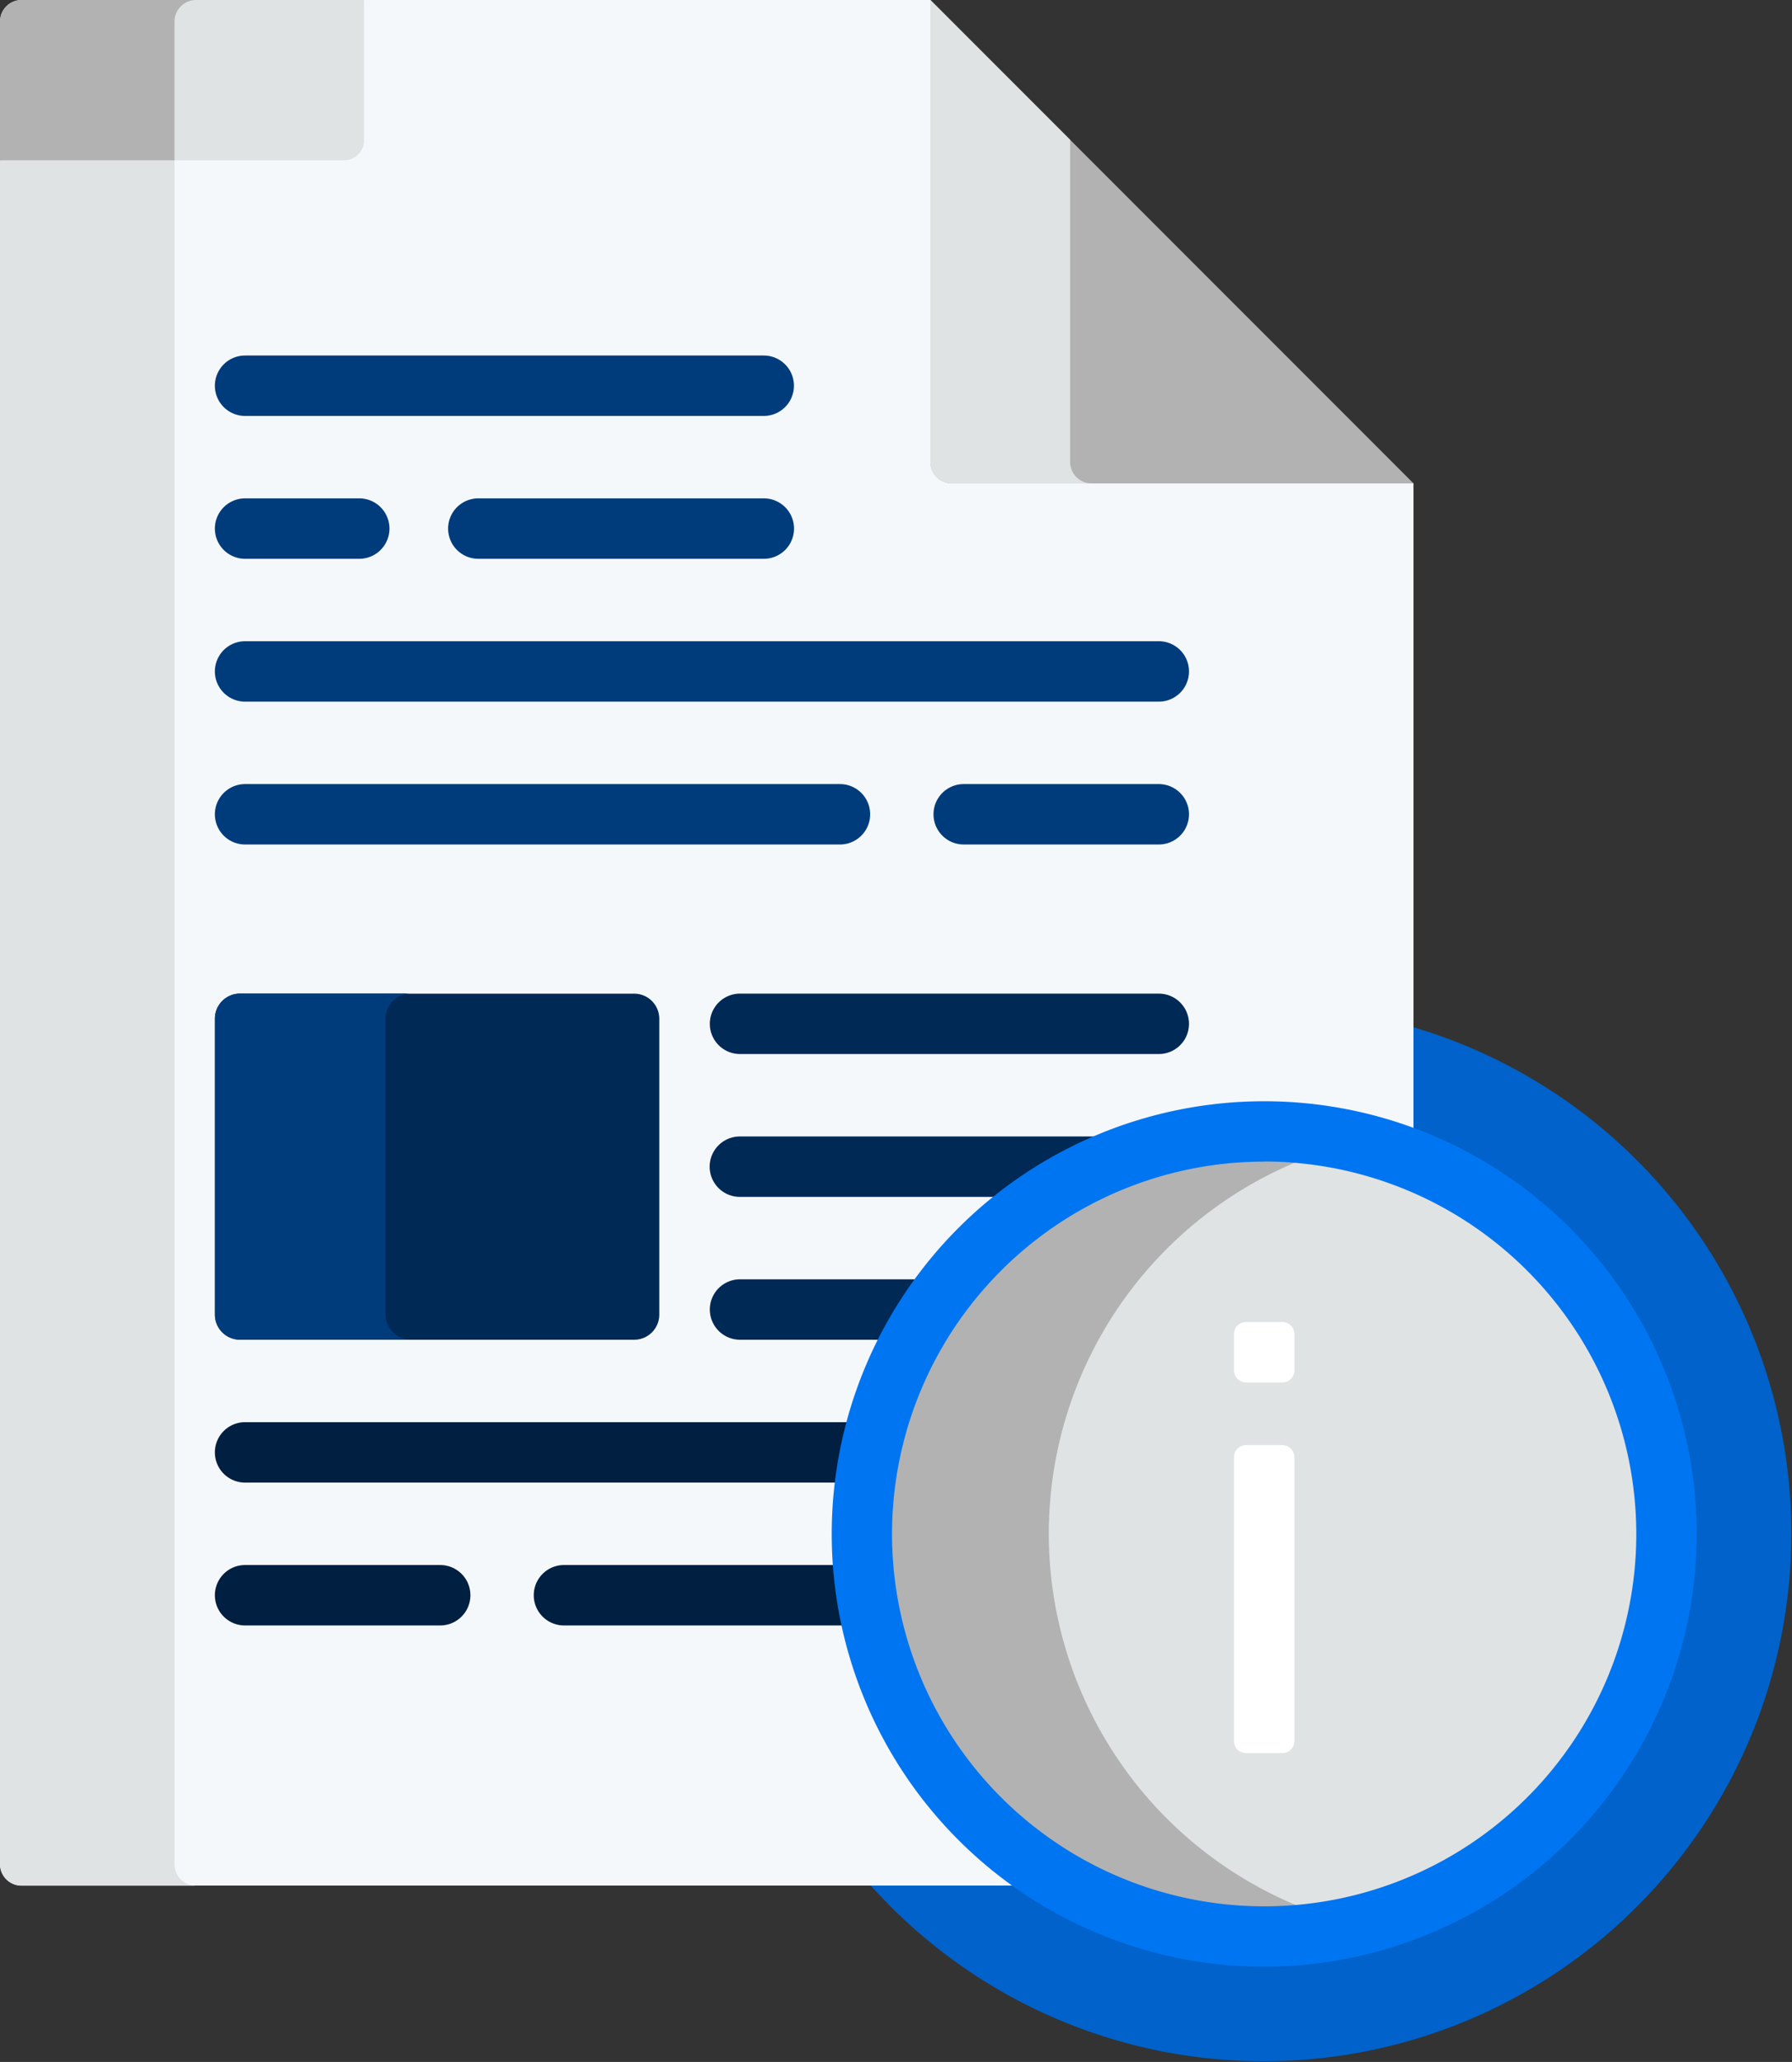 <svg xmlns="http://www.w3.org/2000/svg" width="43.479" height="50" viewBox="0 0 43.479 50">
  <rect x="0" y="0" width="43.479" height="50" fill="#333333" stroke="none"/>
  <g id="document_9_" data-name="document (9)" transform="translate(-33.389)">
    <path id="Path_15796" data-name="Path 15796" d="M262.039,254.778v2.532l.064.024a10.4,10.4,0,0,1-3.588,20.153,10.312,10.312,0,0,1-6.044-1.943l-.026-.018h-3.558a12.8,12.8,0,1,0,13.152-20.748Z" transform="translate(-194.453 -229.897)" fill="#0062ca"/>
    <path id="Path_15797" data-name="Path 15797" d="M67.373,11.623H56.486a.426.426,0,0,1-.425-.425V.359L55.963,0H42.223l-.1.043V3.4a.391.391,0,0,1-.391.391H33.611l-.222.1V45.2a.523.523,0,0,0,.523.523H58.13a10.394,10.394,0,0,1,9.554-18.277V11.72Z" transform="translate(0)" fill="#f5f8fb"/>
    <g id="Group_15404" data-name="Group 15404" transform="translate(33.389 3.887)">
      <path id="Path_15798" data-name="Path 15798" d="M37.623,81.116V39.8H33.389V81.116a.523.523,0,0,0,.523.523h4.234A.523.523,0,0,1,37.623,81.116Z" transform="translate(-33.389 -39.8)" fill="#e0e3e3"/>
    </g>
    <g id="Group_15405" data-name="Group 15405" transform="translate(33.389 0)">
      <path id="Path_15799" data-name="Path 15799" d="M42.223,0h-8.31a.523.523,0,0,0-.523.523V3.887h8.345a.488.488,0,0,0,.488-.488Z" transform="translate(-33.389)" fill="#e0e3e3"/>
    </g>
    <g id="Group_15406" data-name="Group 15406" transform="translate(33.389 0)">
      <path id="Path_15800" data-name="Path 15800" d="M33.389.523V3.887h4.234V.523A.523.523,0,0,1,38.146,0H33.912a.523.523,0,0,0-.523.523Z" transform="translate(-33.389 0)" fill="#b2b2b2"/>
    </g>
    <g id="Group_15407" data-name="Group 15407" transform="translate(55.963 0)">
      <path id="Path_15801" data-name="Path 15801" d="M264.551,0V11.2a.523.523,0,0,0,.523.523h11.2Z" transform="translate(-264.551)" fill="#b2b2b2"/>
    </g>
    <g id="Group_15408" data-name="Group 15408" transform="translate(55.963 0)">
      <path id="Path_15802" data-name="Path 15802" d="M267.941,11.2V3.39L264.551,0V11.2a.523.523,0,0,0,.523.523h3.39A.523.523,0,0,1,267.941,11.2Z" transform="translate(-264.551 0)" fill="#e0e3e3"/>
    </g>
    <g id="Group_15415" data-name="Group 15415" transform="translate(38.603 8.621)">
      <g id="Group_15409" data-name="Group 15409">
        <path id="Path_15803" data-name="Path 15803" d="M100.1,89.74H87.515a.732.732,0,0,1,0-1.465H100.1a.732.732,0,0,1,0,1.465Z" transform="translate(-86.783 -88.275)" fill="#003c7c"/>
      </g>
      <g id="Group_15410" data-name="Group 15410" transform="translate(5.658 3.464)">
        <path id="Path_15804" data-name="Path 15804" d="M152.383,125.213h-6.928a.732.732,0,0,1,0-1.465h6.928a.732.732,0,0,1,0,1.465Z" transform="translate(-144.722 -123.748)" fill="#003c7c"/>
      </g>
      <g id="Group_15411" data-name="Group 15411" transform="translate(0 3.464)">
        <path id="Path_15805" data-name="Path 15805" d="M90.287,125.213H87.515a.732.732,0,0,1,0-1.465h2.771a.732.732,0,1,1,0,1.465Z" transform="translate(-86.783 -123.748)" fill="#003c7c"/>
      </g>
      <g id="Group_15412" data-name="Group 15412" transform="translate(0 6.928)">
        <path id="Path_15806" data-name="Path 15806" d="M109.686,160.686H87.515a.732.732,0,0,1,0-1.465h22.17a.732.732,0,0,1,0,1.465Z" transform="translate(-86.783 -159.221)" fill="#003c7c"/>
      </g>
      <g id="Group_15413" data-name="Group 15413" transform="translate(17.436 10.392)">
        <path id="Path_15807" data-name="Path 15807" d="M270.795,196.157H266.06a.732.732,0,0,1,0-1.465h4.734a.732.732,0,0,1,0,1.465Z" transform="translate(-265.328 -194.692)" fill="#003c7c"/>
      </g>
      <g id="Group_15414" data-name="Group 15414" transform="translate(0 10.392)">
        <path id="Path_15808" data-name="Path 15808" d="M101.949,196.157H87.515a.732.732,0,0,1,0-1.465h14.434a.732.732,0,1,1,0,1.465Z" transform="translate(-86.783 -194.692)" fill="#003c7c"/>
      </g>
    </g>
    <g id="Group_15422" data-name="Group 15422" transform="translate(38.603 24.094)">
      <g id="Group_15416" data-name="Group 15416" transform="translate(12.009)">
        <path id="Path_15809" data-name="Path 15809" d="M220.648,248.184H210.486a.732.732,0,1,1,0-1.465h10.161a.732.732,0,0,1,0,1.465Z" transform="translate(-209.754 -246.719)" fill="#002955"/>
      </g>
      <g id="Group_15417" data-name="Group 15417" transform="translate(12.009 3.464)">
        <path id="Path_15810" data-name="Path 15810" d="M219.3,282.191h-8.817a.732.732,0,1,0,0,1.465h6.3A10.4,10.4,0,0,1,219.3,282.191Z" transform="translate(-209.755 -282.191)" fill="#002955"/>
      </g>
      <g id="Group_15418" data-name="Group 15418" transform="translate(12.009 6.928)">
        <path id="Path_15811" data-name="Path 15811" d="M214.844,317.664h-4.357a.732.732,0,1,0,0,1.465h3.449A10.4,10.4,0,0,1,214.844,317.664Z" transform="translate(-209.755 -317.664)" fill="#002955"/>
      </g>
      <g id="Group_15419" data-name="Group 15419" transform="translate(0 10.392)">
        <path id="Path_15812" data-name="Path 15812" d="M102.2,353.136H87.515a.732.732,0,0,0,0,1.465h14.4A10.319,10.319,0,0,1,102.2,353.136Z" transform="translate(-86.783 -353.136)" fill="#001f41"/>
      </g>
      <g id="Group_15420" data-name="Group 15420" transform="translate(7.737 13.856)">
        <path id="Path_15813" data-name="Path 15813" d="M173.358,388.608h-6.621a.732.732,0,0,0,0,1.465h6.833A10.359,10.359,0,0,1,173.358,388.608Z" transform="translate(-166.005 -388.608)" fill="#001f41"/>
      </g>
      <g id="Group_15421" data-name="Group 15421" transform="translate(0 13.856)">
        <path id="Path_15814" data-name="Path 15814" d="M92.25,390.073H87.515a.732.732,0,0,1,0-1.465H92.25a.732.732,0,0,1,0,1.465Z" transform="translate(-86.783 -388.608)" fill="#001f41"/>
      </g>
    </g>
    <g id="Group_15429" data-name="Group 15429" transform="translate(53.568 26.7)">
      <g id="Group_15423" data-name="Group 15423" transform="translate(0.732 0.732)">
        <circle id="Ellipse_402" data-name="Ellipse 402" cx="9.761" cy="9.761" r="9.761" fill="#e0e3e3"/>
      </g>
      <g id="Group_15424" data-name="Group 15424" transform="translate(0.732 0.733)">
        <path id="Path_15815" data-name="Path 15815" d="M252.056,290.672a9.764,9.764,0,0,1,7.491-9.5,9.761,9.761,0,1,0,0,18.99,9.765,9.765,0,0,1-7.491-9.5Z" transform="translate(-247.52 -280.911)" fill="#b2b2b2"/>
      </g>
      <g id="Group_15425" data-name="Group 15425">
        <path id="Path_15816" data-name="Path 15816" d="M250.514,294.4A10.493,10.493,0,1,1,261.008,283.9,10.505,10.505,0,0,1,250.514,294.4Zm0-19.522a9.029,9.029,0,1,0,9.029,9.029A9.039,9.039,0,0,0,250.514,274.875Z" transform="translate(-240.021 -273.41)" fill="#0075f1"/>
      </g>
      <g id="Group_15428" data-name="Group 15428" transform="translate(9.761 5.358)">
        <g id="Group_15426" data-name="Group 15426" transform="translate(0 2.982)">
          <path id="Path_15817" data-name="Path 15817" d="M341.146,366.276h-.879a.293.293,0,0,1-.293-.293V359.1a.293.293,0,0,1,.293-.293h.879a.293.293,0,0,1,.293.293v6.885A.293.293,0,0,1,341.146,366.276Z" transform="translate(-339.974 -358.805)" fill="#fff"/>
        </g>
        <g id="Group_15427" data-name="Group 15427">
          <path id="Path_15818" data-name="Path 15818" d="M341.146,329.737h-.879a.293.293,0,0,1-.293-.293v-.879a.293.293,0,0,1,.293-.293h.879a.293.293,0,0,1,.293.293v.879A.293.293,0,0,1,341.146,329.737Z" transform="translate(-339.974 -328.272)" fill="#fff"/>
        </g>
      </g>
    </g>
    <g id="Group_15430" data-name="Group 15430" transform="translate(38.603 24.094)">
      <path id="Path_15819" data-name="Path 15819" d="M96.956,255.112H87.392a.609.609,0,0,1-.609-.609v-7.174a.609.609,0,0,1,.609-.609h9.564a.609.609,0,0,1,.609.609V254.5A.609.609,0,0,1,96.956,255.112Z" transform="translate(-86.783 -246.719)" fill="#002955"/>
    </g>
    <g id="Group_15431" data-name="Group 15431" transform="translate(38.603 24.094)">
      <path id="Path_15820" data-name="Path 15820" d="M90.924,254.5v-7.174a.609.609,0,0,1,.609-.609H87.392a.609.609,0,0,0-.609.609V254.5a.609.609,0,0,0,.609.609h4.141A.609.609,0,0,1,90.924,254.5Z" transform="translate(-86.783 -246.719)" fill="#003c7c"/>
    </g>
  </g>
</svg>
